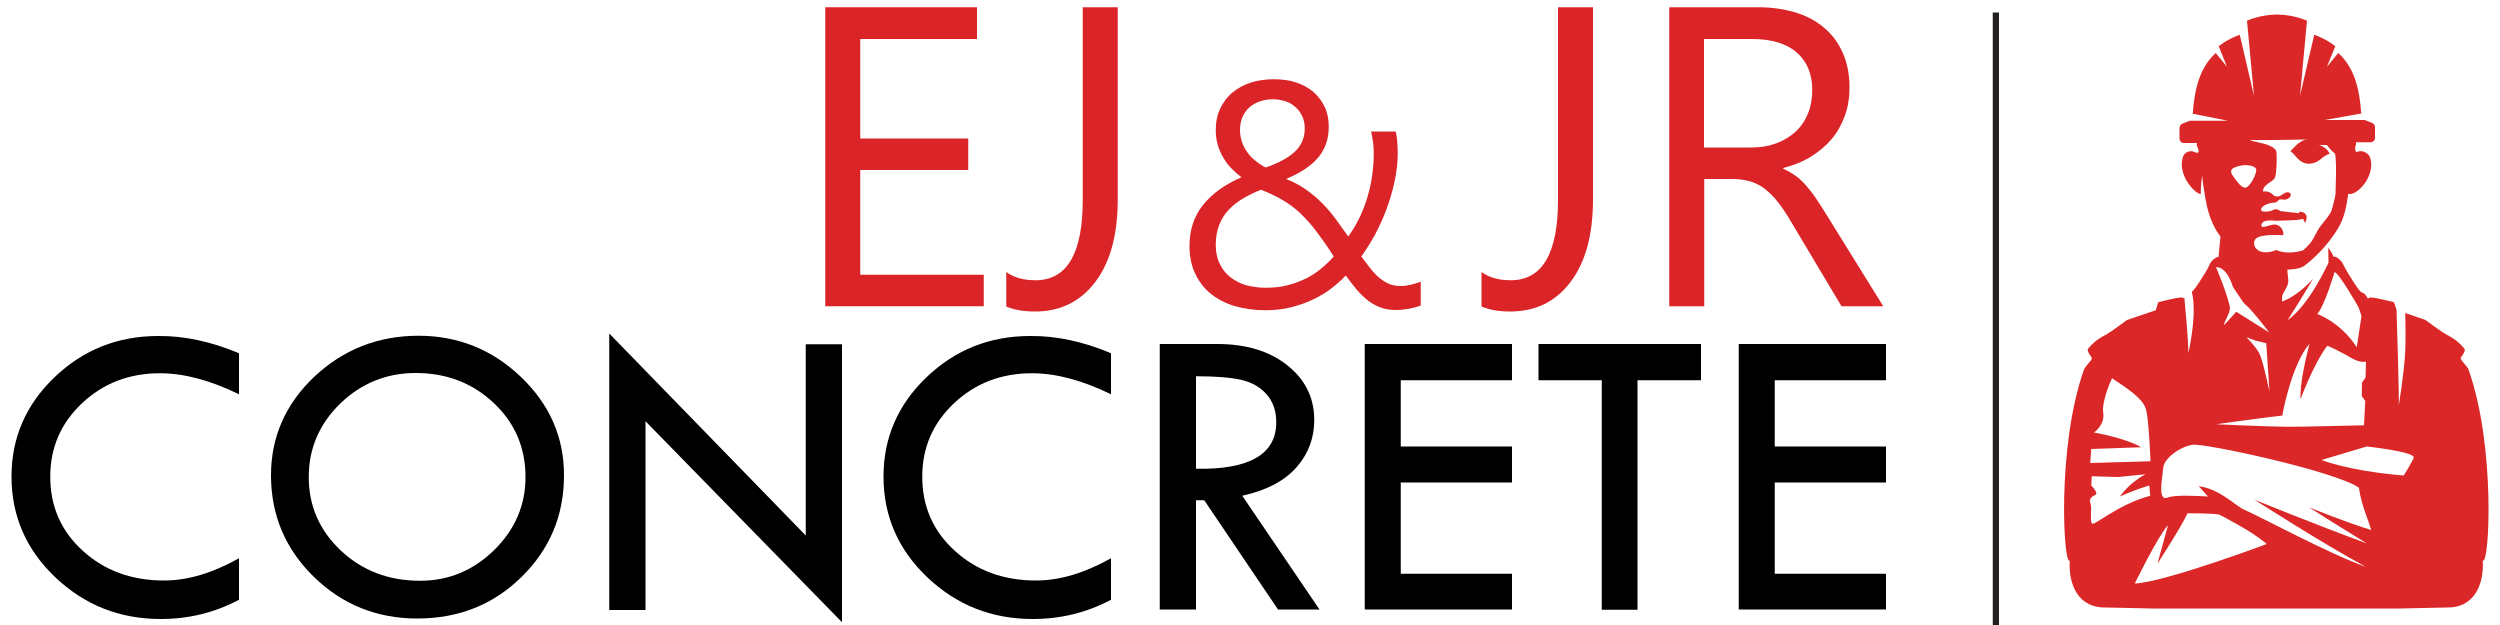 <?xml version="1.0" encoding="utf-8"?>
<!-- Generator: Adobe Illustrator 26.0.2, SVG Export Plug-In . SVG Version: 6.00 Build 0)  -->
<svg version="1.1" id="Layer_1" xmlns="http://www.w3.org/2000/svg" xmlns:xlink="http://www.w3.org/1999/xlink" x="0px" y="0px"
	 viewBox="0 0 1000 250" style="enable-background:new 0 0 1000 250;" xml:space="preserve">
<style type="text/css">
	.st0{display:none;}
	.st1{display:inline;fill:#1D1D1B;}
	.st2{fill:#DB2427;}
	.st3{fill:#231F20;}
	.st4{fill-rule:evenodd;clip-rule:evenodd;fill:#DB2727;}
</style>
<g>
	<g class="st0">
		<path class="st1" d="M447.7,56.4l15.5,37.9h-9.9l-2.5-7.7h-21.3l-2.5,7.7h-9.9l15.5-37.9H447.7z M431.8,81.6h16.7l-8.4-19.8
			L431.8,81.6z"/>
		<path class="st1" d="M817.8,130.2l15.5,37.9h-9.9l-2.5-7.7h-21.3l-2.5,7.7h-9.9l15.5-37.9L817.8,130.2L817.8,130.2z M801.8,155.4
			h16.7l-8.4-19.8L801.8,155.4z"/>
		<path class="st1" d="M582.1,56.4l15.5,37.9h-9.9l-2.5-7.7h-21.3l-2.5,7.7h-9.9L567,56.4H582.1z M566.2,81.6h16.7l-8.4-19.8
			L566.2,81.6z"/>
		<path class="st1" d="M506.2,55.7V62h-14.9v32.3h-9.8V61.9h-13.6v-6.3L506.2,55.7L506.2,55.7z"/>
		<path class="st1" d="M711.6,129.5v6.3h-14.9v32.3h-9.8v-32.3h-13.6v-6.3H711.6z"/>
		<path class="st1" d="M523.2,55.7V88h23.4v6.3h-32V55.7H523.2z"/>
		<path class="st1" d="M671.7,203.3v32.3h23.4v6.3h-32v-38.6L671.7,203.3L671.7,203.3z"/>
		<path class="st1" d="M850.7,129.5v32.3h23.4v6.3h-32v-38.6H850.7z"/>
		<path class="st1" d="M632.4,55.7c1.9,0,5.3,0.6,6.9,2.5c2.5,2.8,1.3,6.8,1.4,9.8h-8.5c0-1.5-0.4-4.6-0.9-5.1S630,62,629.1,62
			h-12.5c-0.9,0-1.7,0.3-2.2,0.9c-0.5,0.5-0.9,1.2-0.9,2.9v2c0,1.7,0.4,2.4,0.9,2.9s1.3,0.9,2.2,0.9h16.7c1.9,0,5.2,0.7,6.9,2.5
			c1.6,1.8,2.7,4.7,2.7,8v2c0,3.3-1.1,6.2-2.7,8c-1.6,1.8-5,2.5-6.9,2.5H612c-1.9,0-3.9-0.7-5.6-2.5c-1.6-1.8-2.7-4.7-2.7-8V83h9.8
			c0,0.8,0,1.5,0,1.5c0,1.7,0.4,2.4,0.9,2.9s1.3,0.9,2.2,0.9H630c0.9,0,1.7-0.3,2.2-0.9c0.5-0.5,0.9-1.2,0.9-2.9c0,0,0-2.2,0-3.4
			c-0.1-1.2-0.4-1.8-0.8-2.2c-0.5-0.5-1.3-0.9-2.2-0.9h-19.3c-1.9,0-3.9-0.7-5.6-2.5c-1.6-1.7-2.7-4.5-2.7-7.7l0,0v-1.5
			c0-3.3,1.1-6.2,2.7-8c1.6-1.8,3.7-2.5,5.6-2.5h21.6V55.7z"/>
		<path class="st1" d="M493.3,203.3c1.9,0,5.3,0.6,6.9,2.5c2.5,2.8,1.3,6.8,1.4,9.8h-8.5c0-1.5-0.4-4.6-0.9-5.1s-1.3-0.9-2.2-0.9
			h-12.5c-0.9,0-1.7,0.3-2.2,0.9c-0.5,0.5-0.9,1.2-0.9,2.9v2c0,1.7,0.4,2.4,0.9,2.9s1.3,0.9,2.2,0.9h16.7c1.9,0,5.2,0.7,6.9,2.5
			c1.6,1.8,2.7,4.7,2.7,8v2c0,3.3-1.1,6.2-2.7,8s-5,2.5-6.9,2.5H473c-1.9,0-3.9-0.7-5.6-2.5s-2.7-4.7-2.7-8v-1.1h9.8
			c0,0.8,0,1.5,0,1.5c0,1.7,0.4,2.4,0.9,2.9s1.3,0.9,2.2,0.9H491c0.9,0,1.7-0.3,2.2-0.9c0.5-0.5,0.9-1.2,0.9-2.9c0,0,0-2.2,0-3.4
			c-0.1-1.2-0.4-1.8-0.8-2.2c-0.5-0.5-1.3-0.9-2.2-0.9h-19.3c-1.9,0-3.9-0.7-5.6-2.5c-1.6-1.7-2.7-4.5-2.7-7.7l0,0v-1.5
			c0-3.3,1.1-6.2,2.7-8s3.7-2.5,5.6-2.5L493.3,203.3L493.3,203.3z"/>
		<path class="st1" d="M656.4,129.5c1.9,0,5.3,0.6,6.9,2.5c2.5,2.8,1.3,6.8,1.4,9.8h-8.5c0-1.5-0.4-4.6-0.9-5.1s-1.3-0.9-2.2-0.9
			h-12.5c-0.9,0-1.7,0.3-2.2,0.9c-0.5,0.5-0.9,1.2-0.9,2.9v2c0,1.7,0.4,2.4,0.9,2.9s1.3,0.9,2.2,0.9h16.7c1.9,0,5.2,0.7,6.9,2.5
			c1.6,1.8,2.7,4.7,2.7,8v2c0,3.3-1.1,6.2-2.7,8c-1.6,1.8-5,2.5-6.9,2.5H636c-1.9,0-3.9-0.7-5.6-2.5c-1.6-1.8-2.7-4.7-2.7-8v-1.1
			h9.8c0,0.8,0,1.5,0,1.5c0,1.7,0.4,2.4,0.9,2.9s1.3,0.9,2.2,0.9H654c0.9,0,1.7-0.3,2.2-0.9c0.5-0.5,0.9-1.2,0.9-2.9
			c0,0,0-2.2,0-3.4c-0.1-1.2-0.4-1.8-0.8-2.2c-0.5-0.5-1.3-0.9-2.2-0.9h-19.3c-1.9,0-3.9-0.7-5.6-2.5c-1.6-1.7-2.7-4.5-2.7-7.7l0,0
			v-1.5c0-3.3,1.1-6.2,2.7-8c1.6-1.8,3.7-2.5,5.6-2.5L656.4,129.5L656.4,129.5z"/>
		<path class="st1" d="M452.8,129.5v38.6h-10.3v-38.6H452.8z"/>
		<path class="st1" d="M804.8,203.3v38.6h-10.3v-38.6L804.8,203.3L804.8,203.3z"/>
		<path class="st1" d="M779.9,129.5v38.6h-10.3v-38.6H779.9z"/>
		<path class="st1" d="M481.5,129.5l20.1,32.1v-32.1h8.6v38.6h-15.4l-20.1-28.3v28.3h-9.8v-38.6H481.5z"/>
		<path class="st1" d="M832.5,203.3l20.1,32.1v-32.1h8.6v38.6h-15.4l-20.1-28.3v28.3h-9.8v-38.6L832.5,203.3L832.5,203.3z"/>
		<path class="st1" d="M552.9,129.9c1.9,0,6.5,0.7,8.1,2.5s4,4.7,4,8V158c0,3.3-2.3,6.2-4,8c-1.6,1.8-6.2,2.5-8.1,2.5h-30.7v-38.6
			H552.9z M532,162.2h20.1c0.9,0,1.7-0.3,2.2-0.9c0.5-0.5,0.9-1.2,0.9-2.9v-18.5c0-1.7-0.4-2.4-0.9-2.9s-1.3-0.9-2.2-0.9H532V162.2z
			"/>
		<path class="st1" d="M584.5,129.5c0,5.5,0,28.5,0,28.5c0,1.7,0.4,2.4,0.9,2.9s1.3,0.9,2.2,0.9H604c0.9,0,1.7-0.3,2.2-0.9
			c0.5-0.5,0.9-1.2,0.9-2.9v-28.5h9.8v28.2c0,3.3,0.2,6.2-1.4,8c-1.6,1.8-3.7,2.5-5.6,2.5h-24.3c-1.9,0-5.2-0.7-6.9-2.5
			c-1.6-1.8-2.7-4.7-2.7-8v-28.2H584.5z"/>
		<path class="st1" d="M523.1,203.3c0,5.5,0,28.5,0,28.5c0,1.7,0.4,2.4,0.9,2.9s1.3,0.9,2.2,0.9h16.4c0.9,0,1.7-0.3,2.2-0.9
			c0.5-0.5,0.9-1.2,0.9-2.9v-28.5h9.8v28.2c0,3.3,0.2,6.2-1.4,8c-1.6,1.8-3.7,2.5-5.6,2.5h-24.3c-1.9,0-5.2-0.7-6.9-2.5
			c-1.6-1.8-2.7-4.7-2.7-8v-28.2H523.1z"/>
		<path class="st1" d="M718.9,129.5h31.2c1.9,0,3.9,0.7,5.6,2.5c1.6,1.8,2.7,4.7,2.7,8v8.5c0,3.7-9.1,3.4-8.5,3.5
			c0,0,8.5,0.1,8.5,4.7v11.5h-9.8c0-0.8,0-9.3,0-9.3c0-1.7-1.6-2.4-2.1-2.9s-3.8-0.9-4.7-0.9h-13v13.1H719v-38.7H718.9z
			 M728.7,148.7h16.8c0.9,0,1.7-0.3,2.2-0.9c0.5-0.5,0.9-1.2,0.9-2.9v-5.4c0-1.7-0.4-2.4-0.9-2.9s-1.3-0.9-2.2-0.9h-16.8V148.7z"/>
		<path class="st1" d="M593.6,203.3c1.9,0,6.5,0.7,8.1,2.5s2.7,4.7,2.7,8v4.7c0,3.3-1.1,6.2-2.7,8c-1.6,1.8-6.2,2.5-8.1,2.5H576
			v13.1h-9.8v-38.6h27.4V203.3z M576,222.6h16.8c0.9,0,1.7-0.3,2.2-0.9c0.5-0.5,0.9-1.2,0.9-2.9v-5.4c0-1.7-0.4-2.4-0.9-2.9
			s-1.3-0.9-2.2-0.9H576V222.6z"/>
		<path class="st1" d="M642.1,203.3c1.9,0,6.5,0.7,8.1,2.5s2.7,4.7,2.7,8v4.7c0,3.3-1.1,6.2-2.7,8c-1.6,1.8-6.2,2.5-8.1,2.5h-17.6
			v13.1h-9.8v-38.6h27.4V203.3z M624.5,222.6h16.8c0.9,0,1.7-0.3,2.2-0.9c0.5-0.5,0.9-1.2,0.9-2.9v-5.4c0-1.7-0.4-2.4-0.9-2.9
			s-1.3-0.9-2.2-0.9h-16.8V222.6z"/>
		<path class="st1" d="M709.2,203.3l8.4,9.8l3.8,4.4l1,1.1l1-1.1l3.8-4.4l7.1-9.8h10.9l-8.4,9.8l-8,9.4l-1,1.1l-1.2,1.4v16.8h-9.8
			V225l-1.2-1.4l-1-1.1l-8-9.4l-8.4-9.8H709.2z"/>
		<path class="st1" d="M905.3,203.3c1.9,0,3.9,0.7,5.6,2.5c1.6,1.8,2.7,4.7,2.7,8l-0.1,2.7h-9.8v-3c0-1.7-0.4-2.4-0.9-2.9
			s-1.3-0.9-2.2-0.9h-15.8c-0.9,0-1.7,0.3-2.2,0.9c-0.5,0.5-0.9,1.2-0.9,2.9V232c0,1.7,0.4,2.4,0.9,2.9s1.3,0.9,2.2,0.9h15.8
			c0.9,0,1.7-0.3,2.2-0.9c0.5-0.5,0.9-1.2,0.9-2.9v-3h9.8l0.1,2.7c0,3.3-1.1,6.2-2.7,8c-1.6,1.8-3.7,2.5-5.6,2.5h-21.1
			c-1.9,0-6.5-0.7-8.1-2.5s-2.7-4.7-2.7-8V214c0-3.3,1.1-6.2,2.7-8c1.6-1.8,6.2-2.5,8.1-2.5L905.3,203.3z"/>
		<rect x="921.6" y="234.3" class="st1" width="9.4" height="7.6"/>
		<path class="st1" d="M752.2,234.7h8v6.5c0,0-0.7,6.5-4.5,6.5c-3.9,0-4.5,0-4.5,0v-2.5h3.3c0,0,1.9-1.3,2.4-4h-4.5L752.2,234.7z"/>
	</g>
</g>
<g>
	<path d="M95.6,141.3v16.4c-11.5-5.6-22-8.4-31.6-8.4c-12.3,0-22.7,4-31.2,12c-8.5,8-12.7,17.8-12.7,29.4c0,11.8,4.3,21.7,13,29.6
		c8.6,7.9,19.5,11.9,32.5,11.9c9.5,0,19.5-3,30-8.9v16.6c-9.6,5.1-20,7.7-31.3,7.7c-16.5,0-30.5-5.6-42.2-16.7
		c-11.7-11.1-17.5-24.6-17.5-40.3c0-15.4,5.7-28.7,17.2-39.7c11.5-11,25.3-16.5,41.5-16.5C73.7,134.3,84.4,136.6,95.6,141.3z"/>
	<path d="M108.4,190.1c0-15.3,5.8-28.5,17.3-39.4c11.6-10.9,25.5-16.4,41.7-16.4c15.8,0,29.5,5.5,41,16.5
		c11.5,11,17.2,24.1,17.2,39.3c0,16.1-5.7,29.6-17,40.7c-11.3,11.1-25.2,16.6-41.7,16.6c-16.2,0-30.1-5.6-41.5-16.8
		C114.1,219.5,108.4,206,108.4,190.1z M210.2,190.8c0-11.7-4.2-21.6-12.7-29.6c-8.5-8-18.9-12-31.2-12c-11.7,0-21.8,4.1-30.2,12.2
		c-8.4,8.2-12.6,18-12.6,29.4c0,11.6,4.3,21.4,12.9,29.5c8.6,8,19.1,12,31.6,12c11.5,0,21.3-4.1,29.7-12.3
		C206,211.8,210.2,202.1,210.2,190.8z"/>
	<path d="M243.7,133.4l78.6,80.8v-76.5h14.5v111.2l-78.6-80.4v75.5h-14.5V133.4z"/>
	<path d="M444.4,141.3v16.4c-11.5-5.6-22-8.4-31.6-8.4c-12.3,0-22.7,4-31.2,12c-8.5,8-12.7,17.8-12.7,29.4c0,11.8,4.3,21.7,13,29.6
		c8.6,7.9,19.5,11.9,32.5,11.9c9.5,0,19.5-3,30-8.9v16.6c-9.6,5.1-20,7.7-31.3,7.7c-16.5,0-30.5-5.6-42.2-16.7
		c-11.7-11.1-17.5-24.6-17.5-40.3c0-15.4,5.7-28.7,17.2-39.7c11.5-11,25.3-16.5,41.5-16.5C422.5,134.3,433.3,136.6,444.4,141.3z"/>
	<path d="M463.9,137.6h23c11.5,0,20.8,2.8,28,8.5s10.8,13,10.8,21.9c0,7.1-2.3,13.4-7,18.8c-4.7,5.4-11.9,9.3-21.8,11.5l30.9,45.5
		h-16.6l-29.5-43.7h-3.3v43.7h-14.5V137.6z M478.4,150.5v37c21.4,0.4,32.1-5.8,32.1-18.6c0-4.5-1.3-8.2-3.8-11.1
		c-2.5-2.9-5.8-4.8-10-5.8C492.6,151,486.5,150.5,478.4,150.5z"/>
	<path d="M545.9,137.6h58.9v14.5h-44.5v26.5h44.5V193h-44.5v36.5h44.5v14.3h-58.9V137.6z"/>
	<path d="M615.4,137.6h65v14.5H655v91.8h-14.3v-91.8h-25.3V137.6z"/>
	<path d="M695.5,137.6h58.9v14.5h-44.5v26.5h44.5V193h-44.5v36.5h44.5v14.3h-58.9V137.6z"/>
</g>
<g>
	<path class="st2" d="M393.5,122.5h-63.4V2.9h60.7v12.7h-46.7v39.8h43.2V68h-43.2v41.9h49.4V122.5z"/>
	<path class="st2" d="M447.1,79.7c0,14.2-3,25.2-9,33.1c-6,7.9-14,11.8-24.1,11.8c-4.7,0-8.5-0.7-11.5-2v-13.8
		c3,2.2,6.9,3.3,11.7,3.3c12.6,0,18.9-10.7,18.9-32.1V2.9h14V79.7z"/>
	<path class="st2" d="M558.6,124c-2.4,0-4.5-0.3-6.3-1c-1.8-0.6-3.5-1.6-5-2.7c-1.5-1.2-3-2.6-4.5-4.3c-1.4-1.7-2.9-3.6-4.5-5.8
		c-1.7,1.8-3.6,3.5-5.8,5.2c-2.2,1.7-4.6,3.1-7.3,4.4c-2.7,1.3-5.6,2.3-8.7,3.1c-3.2,0.8-6.6,1.2-10.3,1.2c-4.5,0-8.6-0.6-12.4-1.7
		c-3.7-1.1-6.9-2.8-9.6-5c-2.7-2.2-4.7-4.9-6.2-8.1c-1.5-3.2-2.2-6.9-2.2-11c0-6.4,1.8-11.8,5.4-16.3c3.6-4.5,8.7-8.2,15.4-11.1
		c-1.2-0.9-2.5-2-3.7-3.2c-1.2-1.2-2.4-2.6-3.3-4.2c-1-1.6-1.8-3.3-2.4-5.2c-0.6-1.9-0.9-4-0.9-6.2c0-3.3,0.6-6.2,1.8-8.7
		c1.2-2.5,2.8-4.7,4.9-6.4c2.1-1.7,4.5-3.1,7.4-4c2.8-0.9,5.9-1.3,9.2-1.3c3.2,0,6.2,0.4,8.9,1.3c2.7,0.9,5,2.2,6.9,3.8
		c1.9,1.7,3.4,3.7,4.5,6c1.1,2.3,1.6,4.9,1.6,7.8c0,5-1.4,9.1-4.3,12.5s-7.1,6.1-12.8,8.5c2.9,1.1,5.5,2.5,7.8,4.1
		c2.3,1.6,4.5,3.4,6.5,5.4c2,2,3.8,4.1,5.5,6.4c1.7,2.3,3.4,4.7,5.1,7.1c3.4-4.7,5.9-9.9,7.6-15.5c1.7-5.7,2.6-11.6,2.6-17.8
		c0-1.6-0.1-3.1-0.3-4.5c-0.2-1.4-0.4-2.8-0.8-4.2h9.9c0.3,1.4,0.5,2.7,0.6,3.9c0.1,1.2,0.1,2.7,0.2,4.4c0,3.8-0.4,7.6-1.2,11.4
		c-0.8,3.8-1.9,7.5-3.2,11.1c-1.3,3.6-2.9,7-4.6,10.3c-1.8,3.2-3.6,6.2-5.6,8.9c1.5,2,2.8,3.7,4,5.2c1.2,1.5,2.4,2.7,3.7,3.7
		s2.5,1.7,3.8,2.2c1.3,0.5,2.8,0.7,4.5,0.7c1.2,0,2.5-0.2,3.8-0.5c1.3-0.3,2.6-0.7,4-1.2v9.5c-1.5,0.6-3.1,1-4.7,1.3
		C561.8,123.8,560.2,124,558.6,124z M506.3,115.1c3.2,0,6.1-0.3,8.7-1c2.7-0.7,5.1-1.6,7.4-2.7c2.2-1.1,4.3-2.5,6.1-4
		c1.8-1.5,3.5-3.1,5-4.8c-2.5-4-4.9-7.3-7-10.1c-2.1-2.8-4.3-5.2-6.5-7.3c-2.2-2-4.5-3.8-7-5.2c-2.5-1.5-5.3-2.8-8.6-4.1
		c-2.6,1-5,2.2-7.2,3.5c-2.2,1.3-4.1,2.8-5.7,4.5c-1.6,1.7-2.9,3.7-3.8,6c-0.9,2.3-1.4,5-1.4,8.1c0,2.8,0.5,5.3,1.6,7.5
		c1,2.2,2.5,4,4.3,5.4s3.9,2.5,6.3,3.2C500.9,114.7,503.5,115.1,506.3,115.1z M521.9,51.4c0-2.1-0.4-3.8-1.2-5.3
		c-0.8-1.5-1.7-2.7-2.9-3.6c-1.2-1-2.5-1.7-4-2.1c-1.5-0.4-2.9-0.7-4.3-0.7c-4.1,0-7.3,1.1-9.8,3.3c-2.4,2.2-3.7,5.2-3.7,9
		c0,1.7,0.3,3.3,0.8,4.8c0.5,1.5,1.2,2.9,2.2,4.2c0.9,1.3,2,2.4,3.3,3.4c1.2,1,2.6,1.9,4,2.6c5.2-1.8,9.2-4,11.7-6.4
		C520.6,58.1,521.9,55.1,521.9,51.4z"/>
	<path class="st2" d="M637.2,79.7c0,14.2-3,25.2-9,33.1c-6,7.9-14,11.8-24.1,11.8c-4.7,0-8.5-0.7-11.5-2v-13.8
		c3,2.2,6.9,3.3,11.7,3.3c12.6,0,18.9-10.7,18.9-32.1V2.9h14V79.7z"/>
	<path class="st2" d="M753.3,122.5h-16.7l-20-33.5c-1.8-3.1-3.6-5.8-5.3-8c-1.7-2.2-3.5-4-5.3-5.4c-1.8-1.4-3.8-2.4-5.8-3
		c-2.1-0.6-4.4-1-7-1h-11.5v50.9h-14V2.9h35.7c5.2,0,10.1,0.7,14.5,2c4.4,1.3,8.3,3.3,11.5,6c3.3,2.7,5.8,6,7.6,10
		c1.8,4,2.8,8.6,2.8,14c0,4.2-0.6,8-1.9,11.5c-1.3,3.5-3,6.6-5.3,9.3c-2.3,2.7-5.1,5-8.3,7s-6.9,3.4-11,4.5v0.3c2,0.9,3.7,1.9,5.2,3
		c1.5,1.1,2.9,2.5,4.2,4c1.3,1.6,2.7,3.3,4,5.3c1.3,2,2.8,4.3,4.4,6.9L753.3,122.5z M681.6,15.6V59h19c3.5,0,6.7-0.5,9.7-1.6
		c3-1.1,5.5-2.6,7.7-4.5c2.2-2,3.9-4.4,5.1-7.3c1.2-2.9,1.8-6.1,1.8-9.6c0-6.4-2.1-11.4-6.2-15c-4.1-3.6-10.1-5.4-18-5.4H681.6z"/>
</g>
<g>
	<path class="st3" d="M797.1,5h2.5v245.8h-2.5V5z"/>
</g>
<g>
	<path class="st4" d="M877.1,45.5c0.7-10,2.8-18.5,9.2-24.3l4.5,5.5l-3.3-8.2c0,0,3.1-2.7,8.4-4.6l5.7,24.4l-2.8-30
		c0,0,4.7-2.3,11.7-2.5v0c0.1,0,0.2,0,0.3,0c0.1,0,0.2,0,0.3,0v0c7,0.2,11.7,2.5,11.7,2.5l-2.8,30l5.7-24.4c5.3,1.9,8.4,4.6,8.4,4.6
		l-3.3,8.2l4.5-5.5c6.4,5.8,8.5,14.2,9.2,24.2l-14.6,2.6h16l3,1.2c0.6,0.3,1.1,0.9,1.1,1.7c0,0.9,0,3.2,0,4.2c0,1-0.8,1.8-1.7,1.8
		h-5.9l0,1c-0.4,0.3-0.7,3.3,0.6,2.8c1.1-0.4,2.2-0.3,3.2,0.3c1,0.5,1.7,1.4,2,2.5c0,0,0,0,0,0c1.3,5-2,10.9-5.9,13.3
		c-0.9,0.6-2,1-3,0.7c-0.7,4.8-1.5,9.6-4,13.7c-3.5,5.8-8.2,11-13.4,15c-1.3,1-3.2,1.3-4.9,1.5c-0.7,0.1-1.4,0.1-2.1,0.2
		c0.1,1.3,0.3,2.8,0.4,4c0.3,2.5-2.1,4.9-2.4,6.5c-0.1,0.4-0.1,1.2-0.1,2.2c6.5-2.2,12.5-9.2,12.5-9.2c-4.2,7.1-7.9,13-10.3,16.7
		c8.7-6,16.4-23,16.4-23c0-1.4-0.1-3.8-0.1-6c0.8,1,1.6,2.2,2.1,3.6l0.8,0c0,0,2,0.9,3,2.9c1.1,2.3,2.9,5.2,4.6,7.8
		c3.2,4.8,2.8,3.1,3.9,4.1c0.6,0.5,1.1,1.3,1.5,2c0.2-0.3,0.6-0.5,1.1-0.5c2.2,0,9.3,1.9,9.3,1.9l1,3c0.2,5.7,1.1,34.3,0.9,38.3
		c0,0,2.3-14,2.6-21.9c0.2-4.8,0.1-11,0-15.1l8.1,2.8c0,0,6.6,4.9,8.3,5.8c1.2,0.6,4.3,2.1,7.2,5.6c1,1.1-1.7,3.5-1.4,4.1
		c0.5,1.2,2.6,3,3.1,4.3c11,30.9,8.3,78.8,5.7,76.4c0.6,9.8-3.6,19.1-14.5,18.8l-18.6,0.4h-99l-18.6-0.4
		c-10.9,0.3-15.1-8.9-14.5-18.8c-2.5,2.4-5.3-45.4,5.7-76.4c0.5-1.3,2.6-3.1,3.1-4.3c0.3-0.7-2.4-3-1.4-4.1c2.9-3.5,6-5,7.2-5.6
		c1.7-0.9,8.3-5.8,8.3-5.8l11.5-3.9l1-3.2c0,0,7-1.9,9.3-1.9c0.6,0,0.9,0.2,1.1,0.5c0.1-0.1,0.2-0.3,0.3-0.5
		c-0.1,0.5-0.2,0.8-0.2,0.8s1.7,17,1.5,21.5c0,0,3.1-12.7,1.9-22c-0.2-1.2-0.3-2-0.5-2.5c0.4-0.4,1.2-1.2,2.6-3.3
		c1.7-2.6,3.6-5.5,4.6-7.8c0.9-2,3-2.9,3-2.9l0.5,0.1c0.2-2.8,0.6-6,0.8-8.3c-0.1-0.2-0.2-0.3-0.4-0.5c-2.7-3.7-4.3-8.1-5.3-12.9
		c0-0.1,0-0.2,0-0.2s-0.3-1.2-0.6-3c0-0.1,0-0.2,0-0.3l0,0c-0.4-2.2-0.9-5.2-1-7.5c0,0-0.6,3-0.6,7.5c-1.5-0.4-2.8-1.7-3.8-2.8
		c-3-3.5-4.8-8.3-3.2-12.4c0,0,0,0,0,0c0.3-0.8,1-1.5,1.9-1.8c0.9-0.3,1.8-0.3,2.7,0.1c0.1,0.1,0.2,0.1,0.3,0.2
		c2.4,0.8,0.6-2.6,0.5-2.8c0-0.3,0-0.6,0.1-1h-5.3c-0.9,0-1.7-0.8-1.7-1.8c0-1,0-3.3,0-4.2c0-0.7,0.4-1.4,1.1-1.7l3-1.2h15.3
		L877.1,45.5L877.1,45.5z M875,205.3c0,0,11.7,0,12.8,0.6c1.1,0.6,12.8,6.4,18.9,11.7c0,0-40.8,15.3-52.8,15.8
		c0,0,9.4-19.2,13.3-23.3l-4.2,15.3C863.1,225.3,872.8,210.3,875,205.3L875,205.3z M948.5,212c-0.7-1.8-0.8-2.7-1.6-4.7
		c-3-8-3.3-12.2-3.3-12.2c-9.7-6.7-61.4-17.8-66.4-17.2c-5,0.6-11.6,5.4-11.9,9.2c-0.6,5.6-2.2,13.6,1.9,11.9
		c2.8-1.1,10.9-0.7,16-0.4c-2.1-2.4-3.7-4.1-3.7-4.1c8.2,0.9,15.1,8.1,18,9.3c7.2,3.1,34.6,18,48.8,22.9
		c-16.8-9-44.5-26.8-44.5-26.8s24.6,10,45,17.5c-12.3-7.5-23.2-14.5-23.2-14.5S938.5,209,948.5,212L948.5,212z M836.7,190.5
		l-0.2,3.7c0,0,3,3,1.7,3.7c-1.3,0.7-2.8,1.5-2,3.5c0.7,2-0.4,6.8,0.6,8c0.9,1.1,10.2-7.6,23.3-11.1l-0.4-4.1c0,0-5.9,1.7-11.7,4.4
		c0,0,3.3-5.2,10.2-8.9l-10.9,1.1L836.7,190.5L836.7,190.5z M961.5,190.2c0,0,3.9-6.3,4-7.2c0.1-2.4-18.8-4.4-18.8-4.4l-18.1,5.4
		C938.9,187.8,953.8,189.6,961.5,190.2L961.5,190.2L961.5,190.2L961.5,190.2L961.5,190.2z M844.8,151.3c0,0-4.3,9.1-3.5,13.9
		c0.7,4.8-3.7,7.8-3.7,7.8s12.6,2.2,18.9,5.9l-20,0.7l-0.4,5.6l24.1-0.7c0,0-0.6-15.6-1.7-20.4C857.4,159.3,850.3,155,844.8,151.3
		L844.8,151.3z M923.8,137.5c-1.4,5.5-3.9,15.8-3.6,22.2c0,0,5.1-13.9,10.7-21.4c4.8,1.9,10,5.2,11,5.6c2.3,1.1,4.5,0.8,4.5,0.8
		l-0.2,6.4l-1.4,1.9l-0.1,5.4l1.4,2l-0.5,9.7c0,0-26.6,0.7-31.2,0.6c-11.4-0.2-27.9-1-27.9-1s15.4-2.2,26.5-3.5l0-0.4
		C913.4,163.4,917,145.4,923.8,137.5L923.8,137.5z M898.6,134.9l3.5,1.3l4.4,1.1l1.3,19.4c0,0-2.6-12.6-4.1-15.4
		C902.3,138.6,898.6,134.9,898.6,134.9L898.6,134.9z M933.8,108.9c0,0-3.9,13.3-6.9,16.7c0,0,9.2,3.1,15.8,13.3l1.9-12.5l-1.1-3.3
		C943.6,123,935,108.3,933.8,108.9L933.8,108.9z M886.4,106.9c0,0,4,9.2,5.5,15.6c0.6,2.6-2.6,6.3-2.2,7.5l4.8-5.3l13.2,8.3
		c0,0-7.1-9.4-9.8-11.4c-0.7-0.6-4.8-7-4.8-7S890.9,106.6,886.4,106.9L886.4,106.9z M922.8,55.8c2-0.1-9.7,0.3-22.6,0.2
		c-0.8,0.3,6.5,1.5,6.9,2c0,0,3.3,1,3.5,2.9c0.2,1.8,0.1,8.3-0.6,10.1c-0.7,1.8-4.9,2.7-4.8,5.6c0,0,1.4-0.3,3,0.5
		c1.3,0.8,1,1.4,2.7,1.5c1.8,0.1,2.8-2.2,4.7-1.6c1.8,0.7,0,3.3-2.5,2.8c-2.5-0.4-1.3,1.2-3.7,1.3c-4.8,0.2-7.8,4.7-1.1,3.3
		c0.4-0.1,1.4-0.8,2.2-0.7c0.8,0,1.5,0.8,1.9,0.8c1,0,3,0.4,4.5,0.5c1.3,0,2.1,0.3,2.8,0.3c0,0-0.2-0.4,0.1-0.6
		c0.3-0.1,2.1,0.1,2.7,1.4c0.3,0.6,0.2,1.6-0.4,3c-0.1,0.3-0.2-0.4-0.9-1.6c-1.2,0.4-3.2,0.6-4.5,0.6c-3.1,0.1-4.6,0.2-6.2,0.2
		c-1.6,0-5.3-0.7-5.9,1.5c-0.6,2.2,3.4-0.1,5.4,0c2,0.1,3.7,2.3,3.3,4.3c0,0-9-0.7-11,1.4c-2,2.1,0.4,7.6,8.3,4.5
		c0,0,3.7,2.2,10.7,0.1c4.1-3.8,3.4-3.8,6.1-8.5c1-1.7,4.8-5.7,5.3-7.6c0.5-2,1.2-4.3,1.5-6.3l0.1-4.2c0.2-3.9,0.2-11.5-0.4-12.1
		c-1.2-1-2.2-2.2-3.2-3.4c-1.6-0.1-3.1,0-3.1,0s3.1,0.8,4.3,3.5c-3.4,1-3.9,3.7-8.2,4c-4.4,0.1-6-4.6-7.6-4.9
		C916.1,60.8,919.5,56,922.8,55.8L922.8,55.8z M897.2,66.1c1-0.2,4.5,0,5.2,1.4c0.7,1.4-2.5,7.7-4.4,7.6c-1.6-0.1-3.3-2.6-4.8-4.7
		C891.7,68.3,892.1,66.9,897.2,66.1L897.2,66.1z"/>
</g>
</svg>

